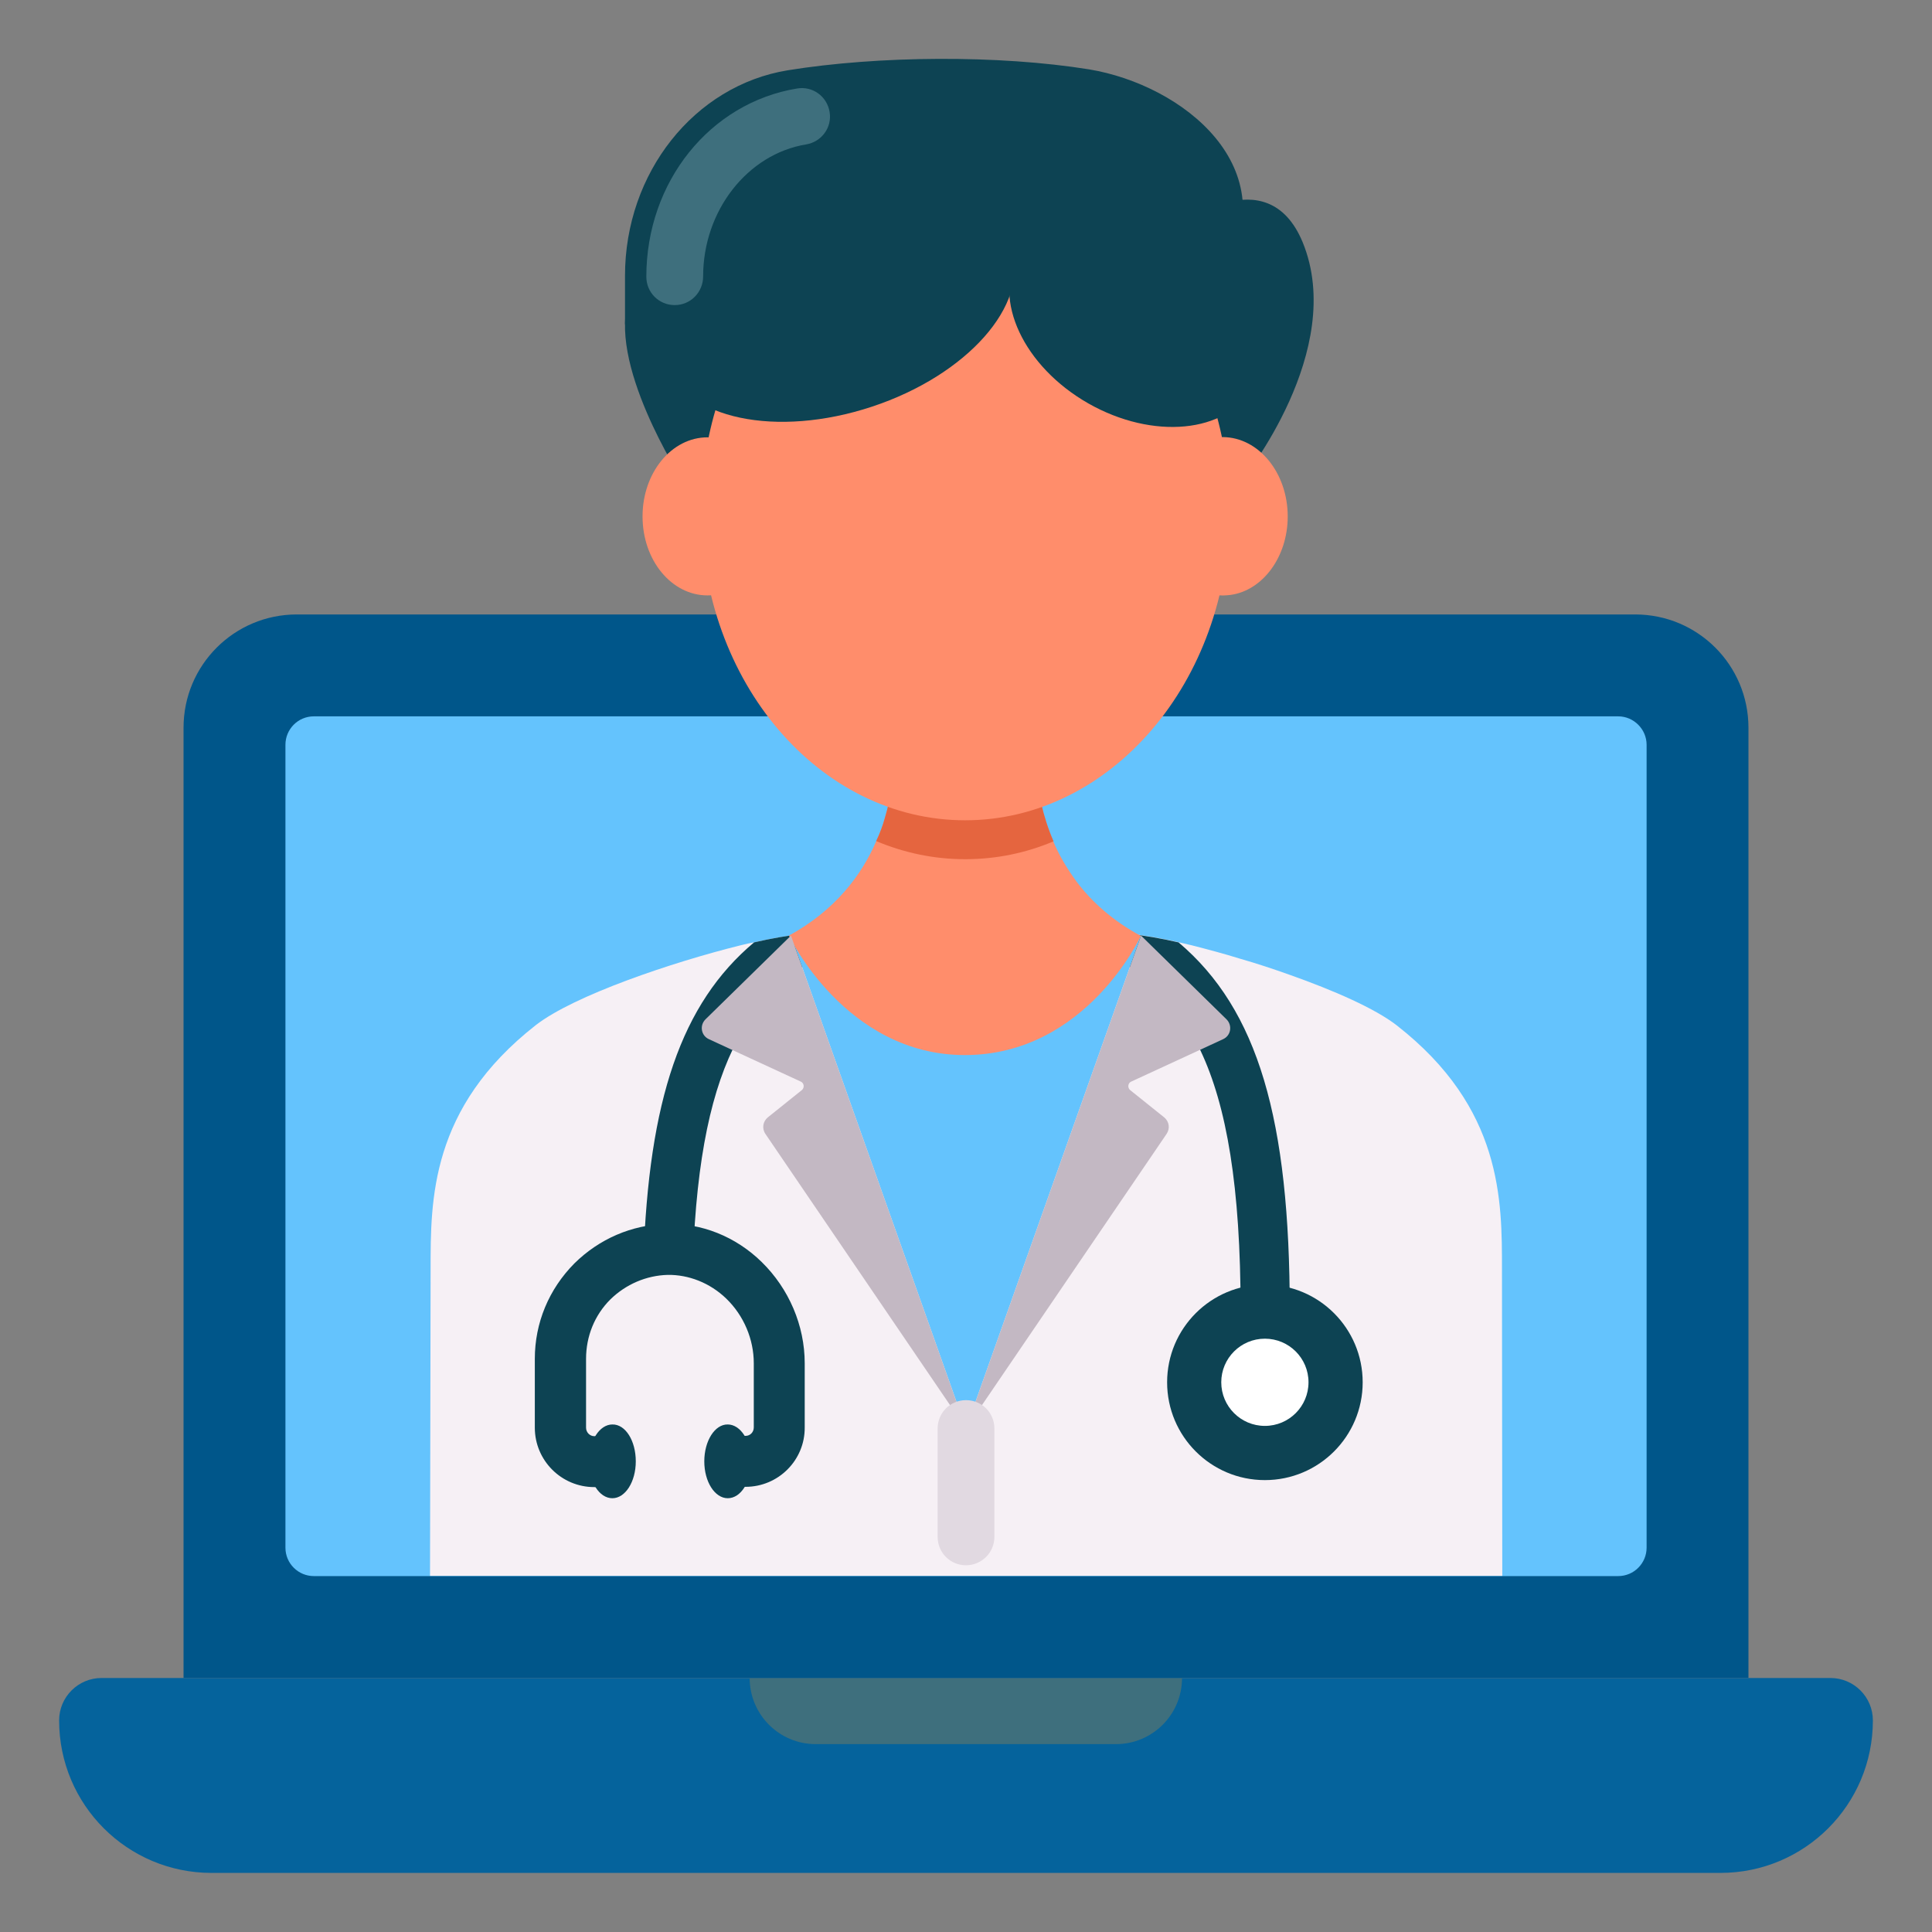 <svg width="50" height="50" viewBox="0 0 50 50" fill="none" xmlns="http://www.w3.org/2000/svg">
<rect x="0" y="0" width="50" height="50" fill="#808080" stroke="none"/>
<path d="M48.47 44.524C48.47 46.706 46.705 48.471 44.523 48.471H5.477C3.295 48.471 1.53 46.706 1.53 44.524C1.53 43.918 2.023 43.426 2.629 43.426H47.371C47.977 43.426 48.47 43.918 48.47 44.524Z" fill="#05639C"/>
<path d="M30.591 43.426C30.591 44.373 29.826 45.138 28.879 45.138H21.113C20.166 45.138 19.401 44.373 19.401 43.426H30.591Z" fill="#3E6F7D"/>
<path d="M45.25 18.834V43.425H4.75V18.834C4.75 17.213 6.061 15.902 7.682 15.902H42.318C43.939 15.902 45.25 17.213 45.25 18.834Z" fill="#00568A"/>
<path d="M42.614 19.274V40.054C42.614 40.456 42.288 40.789 41.879 40.789H8.122C7.72 40.789 7.387 40.463 7.387 40.054V19.274C7.387 18.872 7.712 18.539 8.122 18.539H41.879C42.281 18.539 42.614 18.872 42.614 19.274Z" fill="#64C3FD"/>
<path d="M25.568 17.221C25.568 17.531 25.318 17.789 25 17.789C24.689 17.789 24.432 17.531 24.432 17.221C24.432 16.91 24.689 16.652 25 16.652C25.318 16.652 25.568 16.91 25.568 17.221Z" fill="white"/>
<path d="M31.652 7.137V8.395H16.175V7.137C16.175 4.471 17.97 2.213 20.387 1.819C22.735 1.44 25.841 1.418 28.19 1.796C30.607 2.198 33.326 4.334 31.652 7.137Z" fill="#0D4353"/>
<path d="M32.152 12.411C28.871 11.434 27.197 9.593 30.485 5.881C30.485 5.881 32.788 4.04 33.712 6.267C34.864 9.07 32.152 12.411 32.152 12.411Z" fill="#0D4353"/>
<path d="M38.879 40.79L38.871 32.858C38.871 31.063 38.886 28.676 36.152 26.54C35.591 26.101 34.515 25.631 33.379 25.229C32.955 25.078 32.523 24.934 32.099 24.813C31.659 24.676 31.227 24.563 30.841 24.464C30.78 24.449 30.705 24.434 30.652 24.419C29.682 24.184 28.689 24.07 27.689 24.07H22.326C22.28 24.07 22.227 24.07 22.182 24.078C21.288 24.085 20.402 24.184 19.515 24.389C19.462 24.396 19.409 24.411 19.356 24.419C19.296 24.434 19.227 24.449 19.167 24.464C17.394 24.904 14.856 25.76 13.864 26.532C11.129 28.676 11.144 31.055 11.144 32.851L11.129 40.782H38.879V40.79Z" fill="#F6F0F5"/>
<path d="M33.379 33.919C33.379 34.267 33.092 34.555 32.743 34.555C32.395 34.555 32.107 34.267 32.107 33.919C32.107 27.495 30.66 25.571 28.16 24.427C28.001 24.358 27.895 24.23 27.834 24.078C28.728 24.086 29.614 24.184 30.501 24.389C32.561 26.131 33.379 28.972 33.379 33.919Z" fill="#0D4353"/>
<path d="M19.515 24.389C17.629 25.972 16.788 28.472 16.651 32.631H17.932C18.121 27.23 19.53 25.487 21.856 24.427C22.015 24.358 22.121 24.23 22.182 24.078C21.28 24.086 20.394 24.184 19.515 24.389Z" fill="#0D4353"/>
<path d="M20.47 24.213L25 36.971L29.53 24.213H20.47Z" fill="#64C3FD"/>
<path d="M24.97 27.305C21.879 27.305 20.417 24.214 20.417 24.214C21.622 23.555 22.303 22.638 22.675 21.774C22.773 21.57 22.849 21.365 22.902 21.168C23.22 20.108 23.137 19.244 23.137 19.244H26.811C26.811 19.244 26.69 20.464 27.265 21.79C27.409 22.131 27.614 22.479 27.864 22.82C28.258 23.343 28.796 23.828 29.523 24.221C29.531 24.214 28.114 27.305 24.97 27.305Z" fill="#FF8D6B"/>
<path d="M27.266 21.774C26.546 22.077 25.781 22.236 24.978 22.236C24.167 22.236 23.395 22.07 22.675 21.767C22.773 21.562 22.849 21.358 22.902 21.161C23.22 20.1 23.137 19.236 23.137 19.236H26.811C26.811 19.236 26.69 20.448 27.266 21.774Z" fill="#E5653F"/>
<path d="M17.644 12.403C17.644 12.403 15.659 9.334 16.303 7.668C16.947 6.001 18.591 6.281 18.591 6.281C21.19 9.759 20.243 11.486 17.644 12.403Z" fill="#0D4353"/>
<path d="M33.326 13.366C33.326 14.419 32.674 15.282 31.849 15.396C31.78 15.403 31.72 15.411 31.651 15.411C31.114 15.411 30.629 15.1 30.318 14.616C30.099 14.267 29.97 13.835 29.97 13.358C29.97 12.229 30.727 11.312 31.651 11.312C32.576 11.32 33.326 12.237 33.326 13.366Z" fill="#FF8D6B"/>
<path d="M21.425 7.79C20.879 7.403 20.122 7.54 19.735 8.085C18.743 9.471 18.145 11.267 18.145 13.221C18.145 17.646 21.205 21.229 24.978 21.229C28.751 21.229 31.819 17.638 31.819 13.221C31.819 11.267 31.22 9.471 30.22 8.085C29.834 7.547 29.076 7.403 28.531 7.79C26.349 6.737 23.932 7.024 21.425 7.79Z" fill="#FF8D6B"/>
<path d="M16.629 13.364C16.629 14.5 17.379 15.409 18.311 15.409C19.235 15.409 19.985 14.493 19.985 13.364C19.985 12.235 19.235 11.318 18.311 11.318C17.379 11.318 16.629 12.235 16.629 13.364Z" fill="#FF8D6B"/>
<path d="M26.357 6.578C25.682 7.759 26.493 9.487 28.167 10.441C29.834 11.388 31.735 11.214 32.41 10.032C33.084 8.85 32.273 7.115 30.614 6.169C28.94 5.214 27.031 5.396 26.357 6.578Z" fill="#0D4353"/>
<path d="M17.242 9.403C17.712 10.842 20.098 11.342 22.568 10.524C25.022 9.713 26.651 7.887 26.174 6.448C25.704 5.009 23.31 4.501 20.856 5.312C18.394 6.13 16.772 7.963 17.242 9.403Z" fill="#0D4353"/>
<path d="M17.462 7.896C17.053 7.896 16.727 7.57 16.727 7.161C16.727 4.706 18.372 2.661 20.629 2.29C21.031 2.222 21.402 2.494 21.47 2.896C21.538 3.297 21.265 3.669 20.864 3.737C19.341 3.987 18.197 5.456 18.197 7.153C18.197 7.562 17.872 7.896 17.462 7.896Z" fill="#3E6F7D"/>
<path d="M29.25 28.213L30.129 28.917C30.258 29.023 30.288 29.205 30.189 29.349L25 36.971L29.53 24.213L31.742 26.38C31.901 26.539 31.856 26.804 31.651 26.895L29.273 27.993C29.189 28.031 29.174 28.152 29.25 28.213Z" fill="#C3B8C3"/>
<path d="M20.75 28.213L19.871 28.917C19.743 29.023 19.712 29.205 19.811 29.349L25 36.971L20.47 24.213L18.258 26.38C18.099 26.539 18.144 26.804 18.349 26.895L20.727 27.993C20.811 28.031 20.826 28.152 20.75 28.213Z" fill="#C3B8C3"/>
<path d="M25 40.509C24.591 40.509 24.266 40.183 24.266 39.774V36.971C24.266 36.562 24.591 36.236 25 36.236C25.41 36.236 25.735 36.562 25.735 36.971V39.774C25.735 40.183 25.402 40.509 25 40.509Z" fill="#E1D9E1"/>
<path d="M19.295 38.479H18.97C18.606 38.479 18.311 38.183 18.311 37.82C18.311 37.456 18.606 37.16 18.97 37.16H19.295C19.417 37.16 19.508 37.062 19.508 36.941V35.282C19.508 34.66 19.25 34.047 18.795 33.607C18.371 33.198 17.818 32.986 17.28 32.994C16.727 33.009 16.197 33.236 15.795 33.63C15.386 34.039 15.167 34.585 15.167 35.168V36.948C15.167 37.07 15.265 37.168 15.379 37.168H15.704C16.068 37.168 16.363 37.464 16.363 37.827C16.363 38.191 16.068 38.486 15.704 38.486H15.379C14.53 38.486 13.841 37.797 13.841 36.948V35.168C13.841 34.236 14.204 33.365 14.864 32.698C15.508 32.062 16.348 31.698 17.242 31.676C18.151 31.645 19.038 32.001 19.712 32.66C20.417 33.35 20.826 34.304 20.826 35.282V36.941C20.833 37.789 20.144 38.479 19.295 38.479Z" fill="#0D4353"/>
<path d="M16.454 37.82C16.454 38.35 16.182 38.774 15.848 38.774C15.507 38.774 15.242 38.35 15.242 37.82C15.242 37.29 15.515 36.865 15.848 36.865C16.189 36.858 16.454 37.29 16.454 37.82Z" fill="#0D4353"/>
<path d="M18.227 37.82C18.227 38.35 18.5 38.774 18.834 38.774C19.174 38.774 19.44 38.35 19.44 37.82C19.44 37.29 19.167 36.865 18.834 36.865C18.5 36.858 18.227 37.29 18.227 37.82Z" fill="#0D4353"/>
<path d="M32.735 38.305C34.133 38.305 35.266 37.172 35.266 35.774C35.266 34.377 34.133 33.244 32.735 33.244C31.338 33.244 30.205 34.377 30.205 35.774C30.205 37.172 31.338 38.305 32.735 38.305Z" fill="#0D4353"/>
<path d="M32.735 36.902C33.359 36.902 33.864 36.397 33.864 35.773C33.864 35.15 33.359 34.645 32.735 34.645C32.112 34.645 31.606 35.15 31.606 35.773C31.606 36.397 32.112 36.902 32.735 36.902Z" fill="white"/>
</svg>
